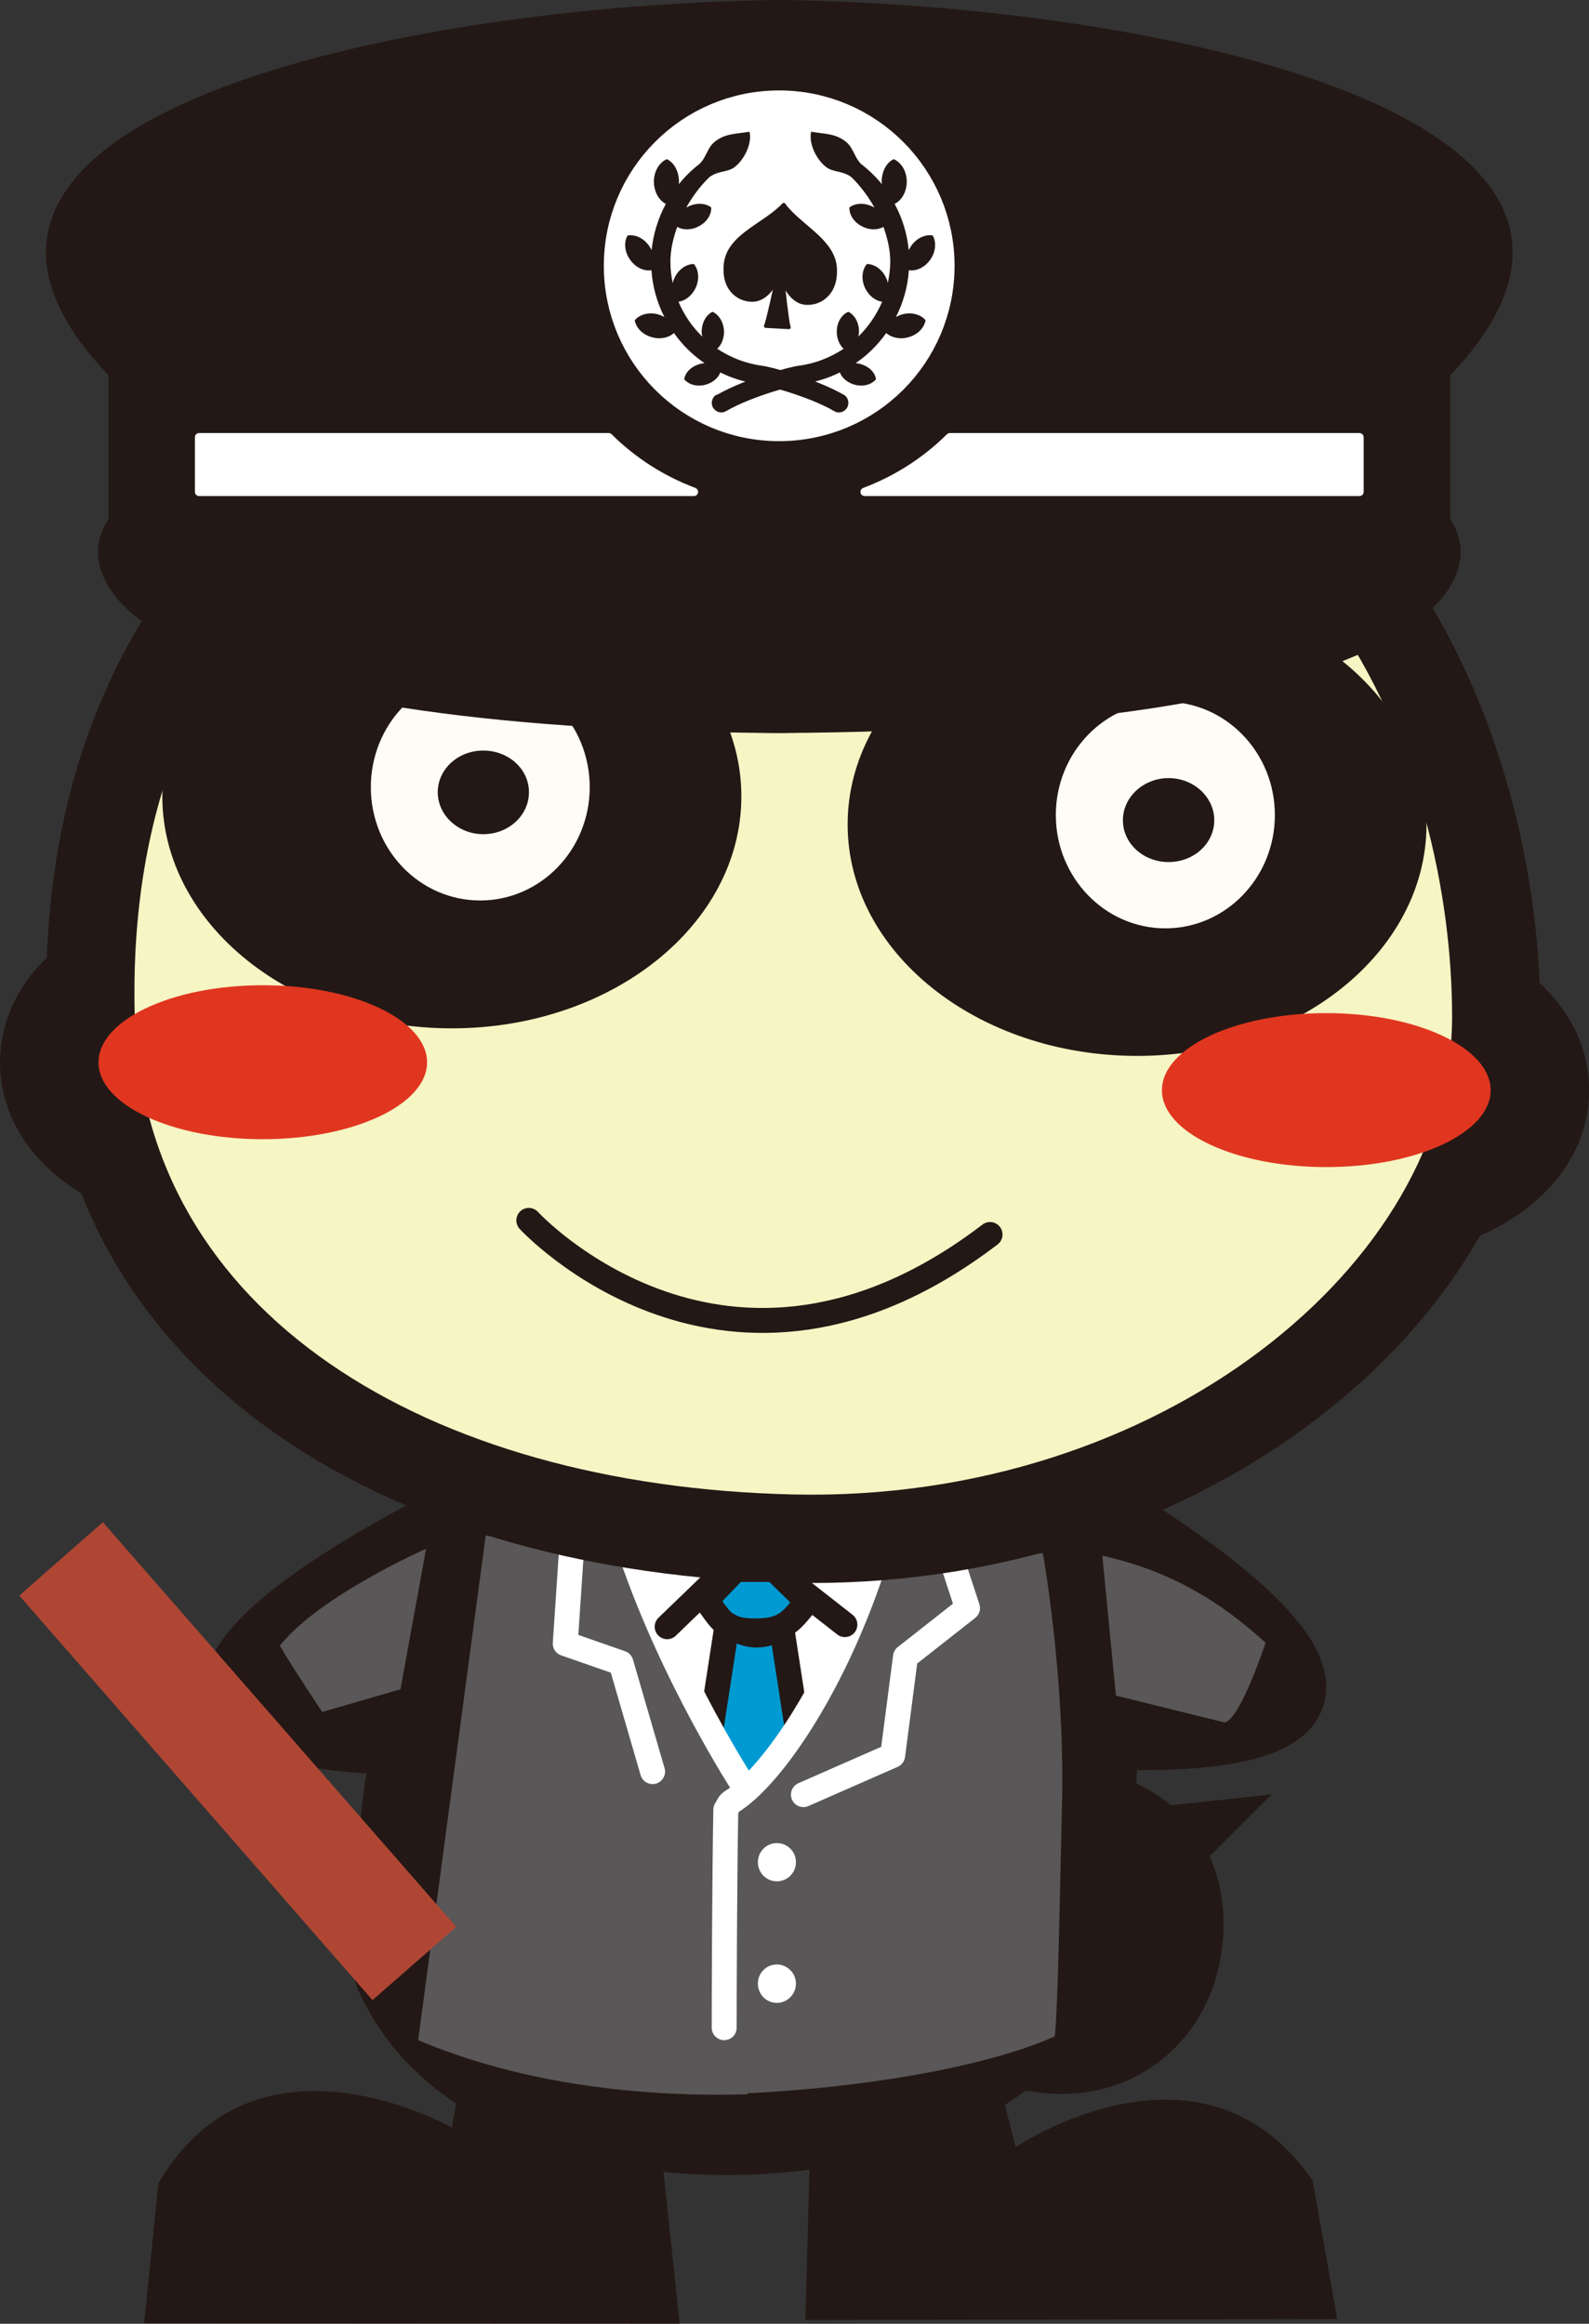 <?xml version="1.0" encoding="UTF-8"?><svg id="_レイヤー_2" xmlns="http://www.w3.org/2000/svg" viewBox="0 0 98.08 143.38"><rect x="0" y="0" width="98.08" height="143.38" fill="#333333" stroke="none"/><defs><style>.cls-1,.cls-2,.cls-3,.cls-4,.cls-5,.cls-6,.cls-7,.cls-8,.cls-9{fill:none;}.cls-1,.cls-2,.cls-4,.cls-5,.cls-6,.cls-8{stroke:#231815;}.cls-1,.cls-4,.cls-6,.cls-7,.cls-8,.cls-9{stroke-linecap:round;stroke-linejoin:round;}.cls-1,.cls-5{stroke-width:12.16px;}.cls-10{fill:#f6f5c4;}.cls-11{fill:#fff;}.cls-12{fill:#fffcf6;}.cls-13{fill:#009ad2;}.cls-14{fill:#af4634;}.cls-15{fill:#e0361f;}.cls-16{fill:#231815;}.cls-17{fill:#595757;}.cls-2,.cls-4{stroke-width:10.9px;}.cls-3{stroke-width:2.62px;}.cls-3,.cls-7,.cls-9{stroke:#fff;}.cls-6{stroke-width:3.63px;}.cls-7,.cls-8{stroke-width:1.54px;}.cls-9{stroke-width:.52px;}</style></defs><g id="_パンダ"><g><path class="cls-16" d="M65.05,91.22l-.92,15.91c35.26,2.73,.92-15.91,.92-15.91"/><path class="cls-6" d="M65.05,91.22l-.92,15.91c35.26,2.73,.92-15.91,.92-15.91Z"/><path class="cls-16" d="M29.08,107.73v-14.84s-32.93,15.49,0,14.84"/><path class="cls-6" d="M29.08,107.73v-14.84s-32.93,15.49,0,14.84Z"/><path class="cls-16" d="M50.38,118.71l-.67,24.43,32.83-.05-1.52-8.55c-6.81-9.86-18.33-2.06-18.33-2.06l-3.7-14.43-8.6,.66Z"/><path class="cls-16" d="M39.11,116.6h-8.63l-2.59,14.68s-12.09-6.92-18.12,3.45l-.87,8.62,33.05,.02-2.85-26.77Z"/><path class="cls-1" d="M69.43,119.07c.12-2.21-.81-3.78-4.13-4.04-2.27-.16-4.91,1.48-4.91,3.71s.94,4.11,4.91,4.37c2.28,.14,3.98-1.45,4.13-4.04Z"/><path class="cls-16" d="M69.43,119.07c.12-2.21-.81-3.78-4.13-4.04-2.27-.16-4.91,1.48-4.91,3.71s.94,4.11,4.91,4.37c2.28,.14,3.98-1.45,4.13-4.04"/><path class="cls-2" d="M63.7,117.8c1.65-7.85,1.92-21.65-3.01-29.39,0,0-6.05-8.64-23.3-1.73,0,0-11.51,19.8-9.52,30.13,10.97,1.42,24.87,2.16,35.84,.98Z"/><path class="cls-11" d="M63.7,117.8c1.65-7.85,1.92-21.65-3.01-29.39,0,0-6.05-8.64-23.3-1.73,0,0-11.51,19.8-9.52,30.13,10.97,1.42,24.87,2.16,35.84,.98"/><path class="cls-4" d="M62.41,122.07c.48-1.03,.91-2.5,1.28-4.26-10.97,1.18-24.86,.44-35.83-.98,.18,.97-1.17,3.06-.72,3.84,5.06,11.2,30.22,9.88,35.27,1.41Z"/><path class="cls-10" d="M62.41,122.07c.48-1.03,.91-2.5,1.28-4.26-10.97,1.18-24.86,.44-35.83-.98,.18,.97-1.17,3.06-.72,3.84,5.06,11.2,30.22,9.88,35.27,1.41"/><path class="cls-13" d="M49.84,98.82c-.93,1.03-1.23,1.81-3.22,1.81s-2.12-.73-3.04-1.9l1.82-1.89h2.4l2.04,1.99Z"/><path class="cls-8" d="M49.84,98.82c-.93,1.03-1.23,1.81-3.22,1.81s-2.12-.73-3.04-1.9l1.82-1.89h2.4l2.04,1.99Z"/><path class="cls-13" d="M48.25,100.43l1.68,10.89-6.91,.96,1.86-12.04c.64,.3,1.6,1.17,3.37,.19"/><path class="cls-8" d="M48.25,100.43l1.68,10.89-6.91,.96,1.86-12.04c.64,.3,1.6,1.17,3.37,.19Z"/><path class="cls-17" d="M46.14,129.22c0-1.77,.02-11.72,.09-16.08,.11-.12,.23-1.94,.33-2.1,0,0-4.99-7.46-7.63-15.2-1.06-.15-8.95-1.1-8.95-1.1l-4.17,31.14c5.65,2.39,12.68,3.56,20.33,3.34"/><path class="cls-17" d="M64.38,95.83l-10.5,.88c-2.57,7.7-6.42,13.07-8.75,14.47-.16,.11-.23,.35-.34,.48-.07,4.35-.09,15.79-.09,17.56,.39-.02,.77-.03,1.15-.05,6.79-.3,14.74-1.51,19.25-3.52,.2-1.08,.38-11.66,.45-14.28,.21-7.78-1.18-15.54-1.18-15.54"/><polyline class="cls-7" points="57.7 93.06 59.72 99.22 55.89 102.23 55.1 108.31 49.59 110.73"/><polyline class="cls-7" points="35.31 95.14 34.89 101.41 38.33 102.61 40.28 109.31"/><path class="cls-17" d="M75.52,106.26l-6.64-1.64-.84-8.63c4.97,1.08,8.11,3.59,10.08,5.37-1.86,5.4-2.6,4.9-2.6,4.9"/><path class="cls-17" d="M26.3,95.56s-6.55,2.88-9.03,5.98c.88,1.5,2.62,4.09,2.62,4.09l4.83-1.4,1.58-8.67Z"/><path class="cls-11" d="M49.13,114.9c0,.65-.53,1.18-1.18,1.18s-1.17-.53-1.17-1.18,.52-1.18,1.17-1.18,1.18,.52,1.18,1.18"/><path class="cls-11" d="M49.13,122.39c0,.65-.53,1.19-1.18,1.19s-1.17-.53-1.17-1.19,.52-1.18,1.17-1.18,1.18,.54,1.18,1.18"/><polygon class="cls-14" points="28.16 118.89 22.99 123.41 1.19 98.45 6.35 93.92 28.16 118.89"/><path class="cls-7" d="M53.87,96.71c-2.56,7.7-6.42,13.07-8.74,14.47-.16,.11-.23,.36-.33,.48-.08,4.35-.1,11.68-.1,13.45"/><path class="cls-7" d="M45.91,110.2s-4.33-6.63-6.97-14.37"/><path class="cls-16" d="M26.36,65.55c0-2.63-4.54-4.76-10.14-4.76s-10.14,2.14-10.14,4.76,4.54,4.74,10.14,4.74,10.14-2.13,10.14-4.74"/><path class="cls-5" d="M26.36,65.55c0-2.63-4.54-4.76-10.14-4.76s-10.14,2.14-10.14,4.76,4.54,4.74,10.14,4.74,10.14-2.13,10.14-4.74Z"/><path class="cls-16" d="M71.72,67.27c0,2.62,4.54,4.74,10.14,4.74s10.15-2.12,10.15-4.74-4.55-4.76-10.15-4.76-10.14,2.13-10.14,4.76"/><path class="cls-5" d="M71.72,67.27c0,2.62,4.54,4.74,10.14,4.74s10.15-2.12,10.15-4.74-4.55-4.76-10.15-4.76-10.14,2.13-10.14,4.76Z"/><path class="cls-4" d="M89.63,62.75c0-15.1-8.08-38.56-35.96-39.09-27.89-.51-46.09,13.04-45.35,39.09,.52,18.25,17.98,28.94,40.65,29.46,22.68,.51,40.66-14.34,40.66-29.46Z"/><path class="cls-10" d="M89.63,62.75c0-15.1-8.08-38.56-35.96-39.09-27.89-.51-46.09,13.04-45.35,39.09,.52,18.25,17.98,28.94,40.65,29.46,22.68,.51,40.66-14.34,40.66-29.46"/><path class="cls-16" d="M45.76,49.14c0-7.89-7.99-14.28-17.87-14.28s-17.87,6.39-17.87,14.28,8.01,14.31,17.87,14.31,17.87-6.39,17.87-14.31"/><path class="cls-16" d="M52.32,50.87c0,7.89,8,14.28,17.87,14.28s17.86-6.39,17.86-14.28-7.99-14.3-17.86-14.3-17.87,6.4-17.87,14.3"/><path class="cls-12" d="M36.4,48.57c0-3.87-3.03-7-6.76-7s-6.75,3.13-6.75,7,3.02,6.99,6.75,6.99,6.76-3.13,6.76-6.99"/><path class="cls-12" d="M65.17,50.29c0,3.85,3.03,6.99,6.76,6.99s6.76-3.13,6.76-6.99-3.03-6.99-6.76-6.99-6.76,3.13-6.76,6.99"/><path class="cls-16" d="M32.65,48.88c0-1.43-1.26-2.57-2.82-2.57s-2.81,1.15-2.81,2.57,1.26,2.59,2.81,2.59,2.82-1.15,2.82-2.59"/><path class="cls-16" d="M74.95,50.61c0-1.43-1.27-2.6-2.82-2.6s-2.82,1.17-2.82,2.6,1.26,2.58,2.82,2.58,2.82-1.15,2.82-2.58"/><path class="cls-8" d="M32.64,75.3s12.21,13.29,28.47,.87"/><path class="cls-15" d="M26.36,65.55c0-2.63-4.54-4.76-10.14-4.76s-10.14,2.14-10.14,4.76,4.54,4.74,10.14,4.74,10.14-2.13,10.14-4.74"/><path class="cls-15" d="M71.72,67.27c0,2.62,4.54,4.74,10.14,4.74s10.15-2.12,10.15-4.74-4.55-4.76-10.15-4.76-10.14,2.13-10.14,4.76"/><line class="cls-8" x1="47.79" y1="96.83" x2="52.15" y2="100.24"/><line class="cls-8" x1="44.85" y1="96.83" x2="41.18" y2="100.37"/><path class="cls-16" d="M49.55,45.24c-.5,0-.97,0-1.45-.02-.48,0-.95,.02-1.45,.02h2.9Z"/><path class="cls-16" d="M89.52,23.15C104.86,7.06,70.88,.26,48.1,0,25.32,.26-8.66,7.06,6.69,23.15v8.9c-2.87,4.24,2.78,12.96,41.41,13.18,38.63-.22,44.29-8.93,41.42-13.18v-8.9Z"/><path class="cls-16" d="M46.8,0c.43,0,.86,0,1.3,0,.44,0,.87,0,1.3,0h-2.6Z"/><path class="cls-11" d="M57.61,16.4c0,5.26-4.26,9.51-9.52,9.51s-9.51-4.26-9.51-9.51,4.26-9.51,9.51-9.51,9.52,4.26,9.52,9.51"/><path class="cls-3" d="M57.61,16.4c0,5.26-4.26,9.51-9.52,9.51s-9.51-4.26-9.51-9.51,4.26-9.51,9.51-9.51,9.52,4.26,9.52,9.51Z"/><path class="cls-11" d="M12.29,26.98v3.37h30.54c-1.99-.75-3.78-1.9-5.26-3.37H12.29Z"/><path class="cls-9" d="M12.29,26.98v3.37h30.54c-1.99-.75-3.78-1.9-5.26-3.37H12.29Z"/><path class="cls-11" d="M83.91,26.98h-25.28c-1.48,1.47-3.27,2.62-5.26,3.37h30.54v-3.37Z"/><path class="cls-9" d="M83.91,26.98h-25.28c-1.48,1.47-3.27,2.62-5.26,3.37h30.54v-3.37Z"/><path class="cls-16" d="M52.1,24.37c-1.84-1.06-4.7-1.77-5.03-1.8-1.03-.13-1.98-.51-2.8-1.05,.26-.24,.42-.62,.42-1.07-.02-.56-.31-1.04-.71-1.21-.39,.18-.67,.67-.67,1.24,0,.1,.02,.2,.04,.29-.63-.61-1.13-1.34-1.47-2.15,.41-.06,.83-.37,1.06-.86,.25-.55,.18-1.12-.11-1.47-.47,0-.96,.33-1.2,.87-.05,.1-.08,.19-.11,.3-.09-.43-.14-.88-.14-1.33,0-.68,.16-1.41,.42-2.13,.35,.2,.85,.21,1.3-.02,.51-.25,.82-.72,.8-1.18-.35-.27-.91-.31-1.43-.05-.03,.02-.07,.04-.11,.05,.41-.72,.9-1.37,1.44-1.88,.57-.41,1.12-.27,1.57-.63,.65-.53,1.06-1.53,.89-2.16-.82,.14-1.5,.09-2.16,.63-.44,.36-.51,.97-.93,1.36-.48,.37-.91,.79-1.27,1.25,0-.05,.01-.1,.01-.15,0-.64-.3-1.19-.75-1.4-.45,.19-.79,.73-.8,1.36,0,.64,.3,1.18,.74,1.4-.49,.9-.78,1.89-.88,2.85-.04-.08-.09-.16-.14-.24-.34-.5-.88-.74-1.34-.66-.24,.39-.2,.99,.14,1.48,.34,.49,.87,.74,1.33,.66,.07,1.03,.35,2.01,.8,2.89-.12-.06-.25-.12-.38-.16-.58-.16-1.15,0-1.45,.36,.08,.47,.49,.9,1.07,1.05,.52,.15,1.04,.02,1.35-.26,.51,.72,1.15,1.36,1.89,1.86-.09,0-.19,.02-.29,.05-.52,.14-.9,.51-.97,.94,.27,.33,.79,.48,1.31,.34,.45-.12,.79-.41,.92-.76,.74,.37,1.56,.62,2.44,.73,.32,.05,2.96,.72,4.58,1.65,.09,.06,.19,.09,.29,.09,.21,0,.41-.11,.52-.3,.16-.28,.06-.65-.22-.8"/><path class="cls-16" d="M44.24,24.37c1.84-1.06,4.7-1.77,5.03-1.8,1.04-.13,1.98-.51,2.8-1.05-.25-.24-.43-.62-.42-1.07,0-.56,.3-1.04,.71-1.21,.39,.18,.67,.67,.66,1.24,0,.1-.02,.2-.04,.29,.62-.61,1.12-1.34,1.47-2.15-.42-.06-.83-.37-1.06-.86-.25-.55-.18-1.12,.12-1.47,.46,0,.95,.33,1.19,.87,.05,.1,.08,.19,.1,.3,.09-.43,.15-.88,.15-1.33,0-.68-.16-1.41-.42-2.13-.35,.2-.84,.21-1.3-.02-.51-.25-.82-.72-.8-1.18,.35-.27,.91-.31,1.43-.05,.04,.02,.07,.04,.11,.05-.4-.72-.9-1.37-1.43-1.88-.57-.41-1.12-.27-1.57-.63-.66-.53-1.06-1.53-.9-2.16,.81,.14,1.5,.09,2.16,.63,.44,.36,.52,.97,.92,1.36,.48,.37,.91,.79,1.29,1.25-.01-.05-.02-.1-.02-.15,0-.64,.3-1.19,.74-1.4,.46,.19,.8,.73,.81,1.36,0,.64-.3,1.18-.75,1.4,.49,.9,.78,1.89,.87,2.85,.05-.08,.09-.16,.14-.24,.34-.5,.88-.74,1.34-.66,.23,.39,.2,.99-.14,1.48-.34,.49-.87,.74-1.33,.66-.07,1.03-.35,2.01-.8,2.89,.12-.06,.24-.12,.38-.16,.58-.16,1.15,0,1.45,.36-.08,.47-.49,.9-1.07,1.05-.52,.15-1.04,.02-1.36-.26-.51,.72-1.15,1.36-1.89,1.86,.1,0,.19,.02,.29,.05,.53,.14,.91,.51,.97,.94-.27,.33-.78,.48-1.31,.34-.44-.12-.79-.41-.92-.76-.74,.37-1.56,.62-2.43,.73-.33,.05-2.97,.72-4.58,1.65-.1,.06-.2,.09-.3,.09-.21,0-.4-.11-.52-.3-.16-.28-.06-.65,.22-.8"/><path class="cls-16" d="M48.52,12.62c-.05-.05-.04-.05-.04-.05-.03-.03-.06-.05-.1-.05-.04,0-.07,.02-.1,.04,0,0,0,0-.04,.05-1.26,1.27-3.49,1.91-3.58,3.84,0,.1,0,.21,0,.31,.04,1.14,.81,1.82,1.7,1.86,.51,.03,1-.27,1.34-.74-.2,.94-.45,1.96-.5,2.1-.1,.2,0,.25,.05,.25l1.44,.08c.06,0,.17-.02,.08-.26-.04-.13-.18-1.19-.28-2.13,.29,.5,.76,.87,1.26,.89,.89,.05,1.74-.55,1.89-1.68,.02-.11,.02-.21,.02-.3,.11-1.93-2.04-2.8-3.15-4.2"/></g></g></svg>